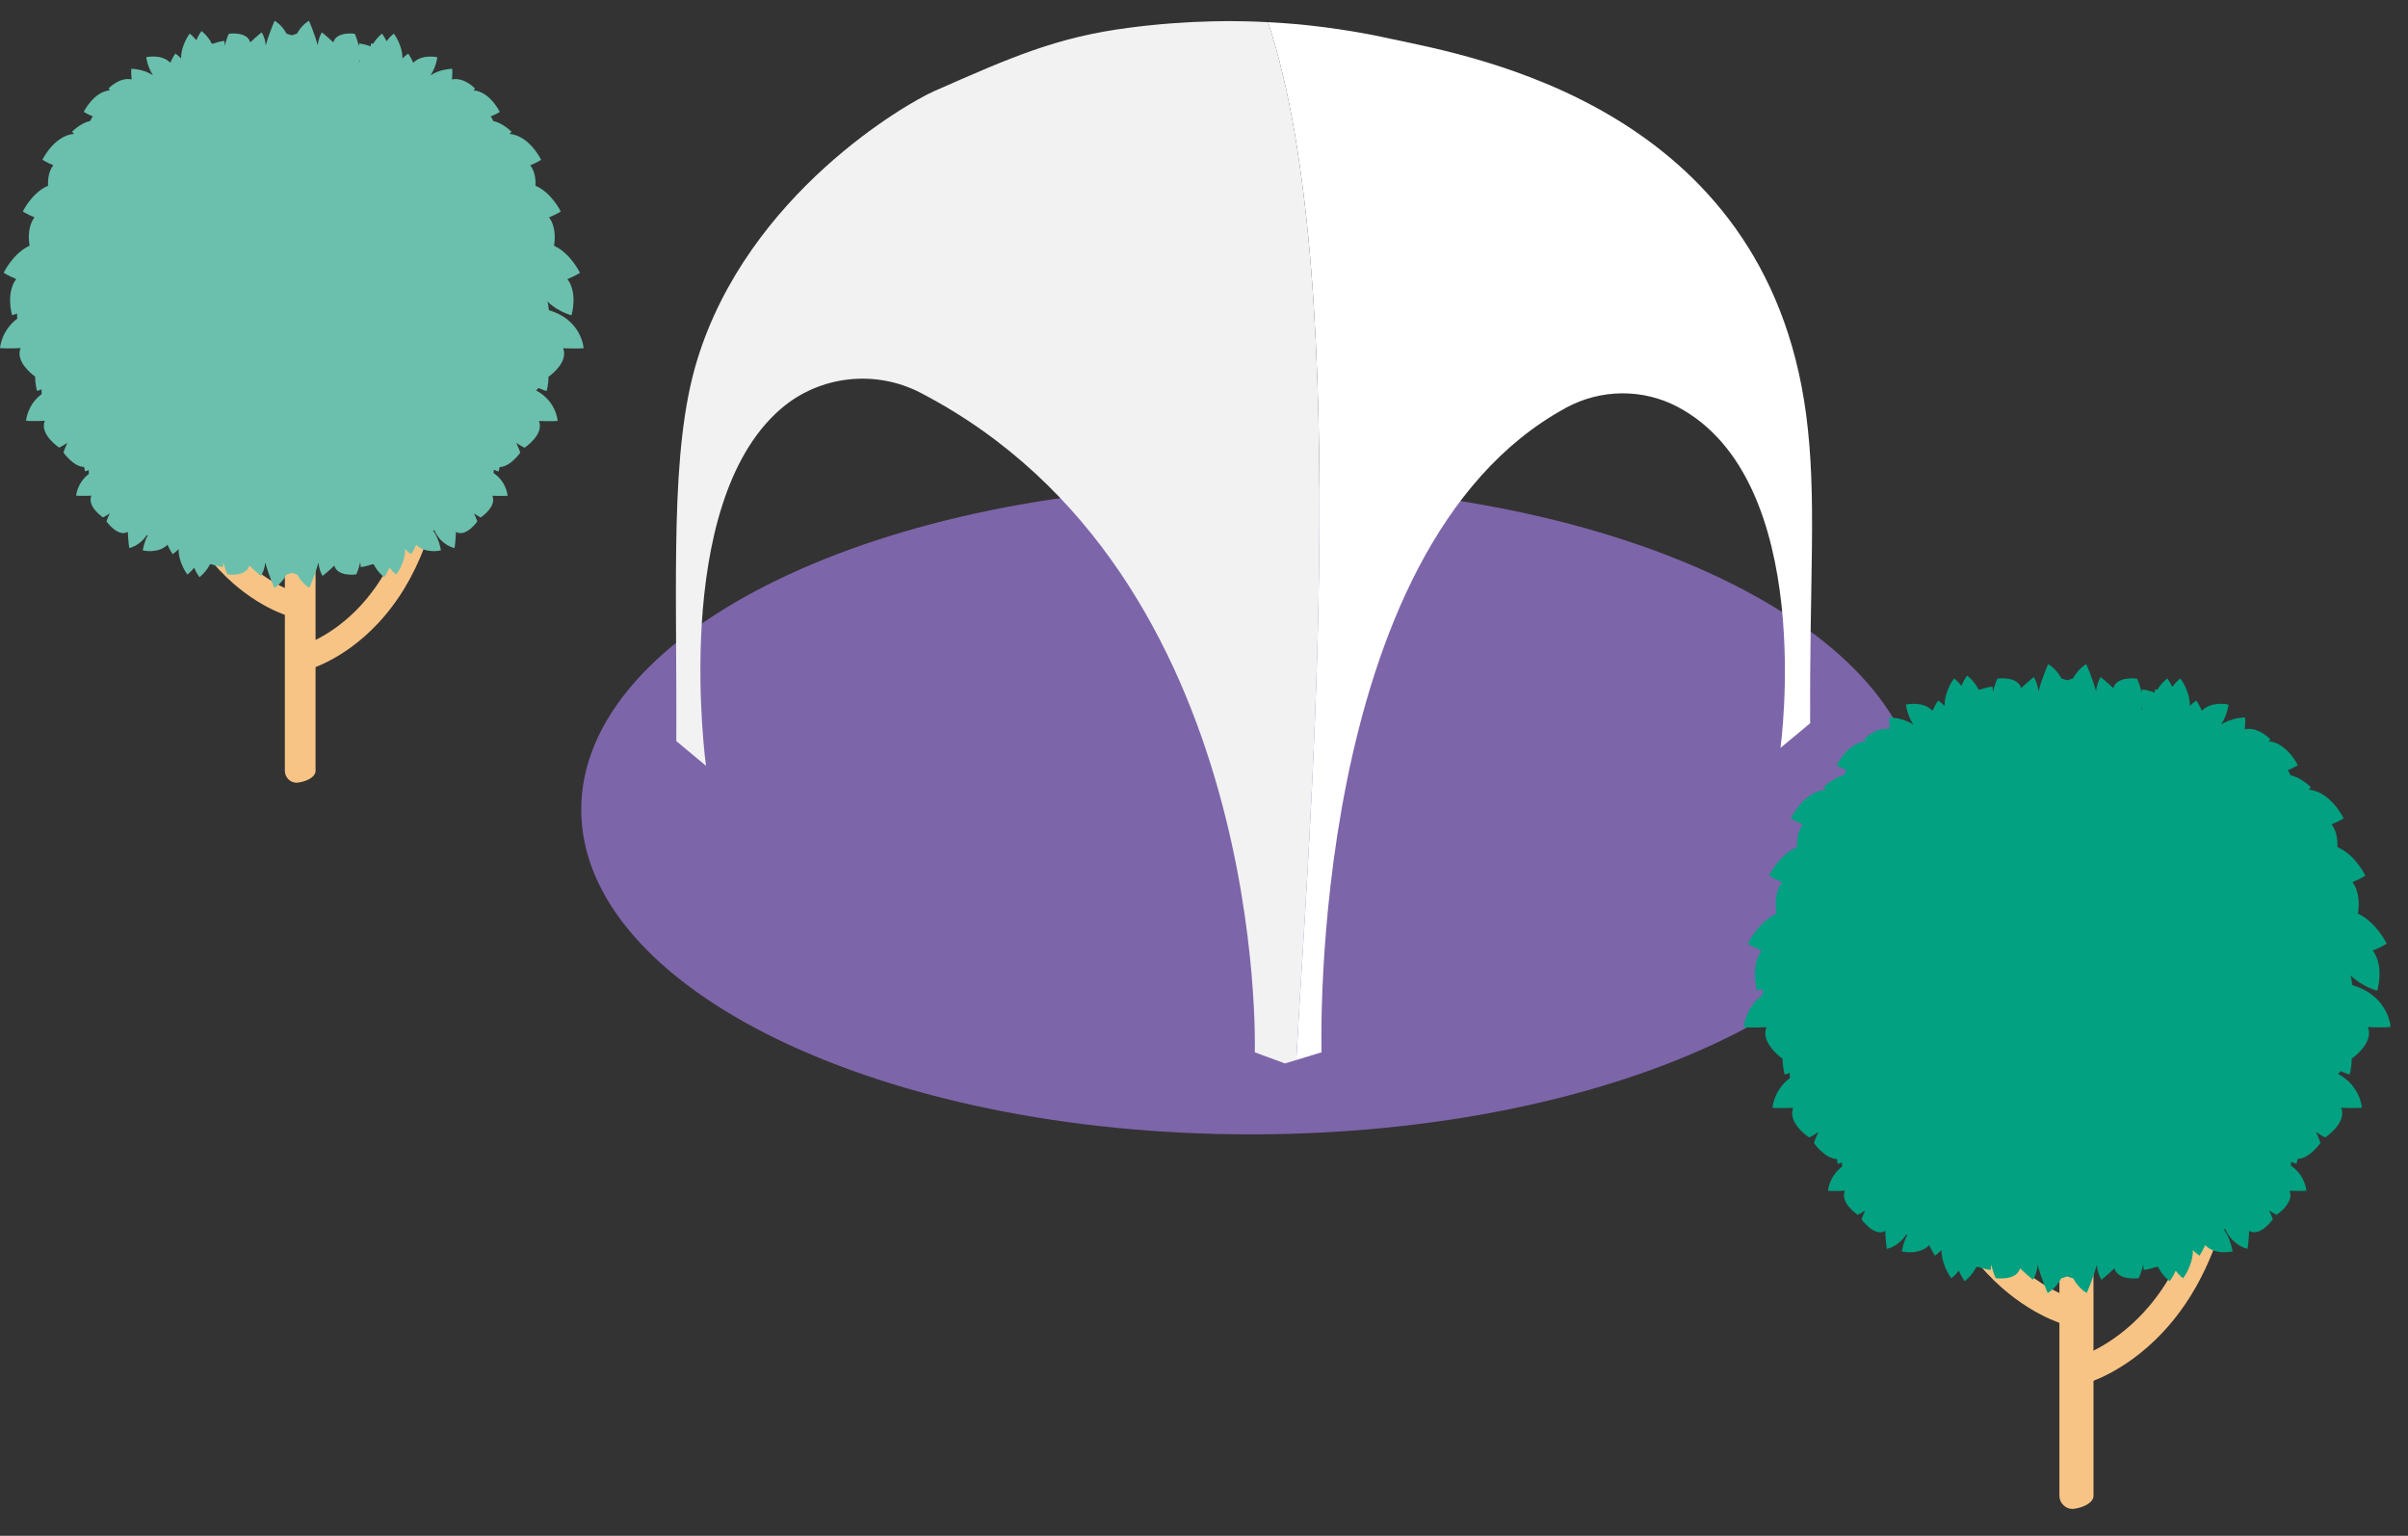 <svg xmlns="http://www.w3.org/2000/svg" fill="none" viewBox="0 0 116 74" height="74" width="116">
<rect x="0" y="0" width="116" height="74" fill="#333333" stroke="none"/>
<g clip-path="url(#clip0_454_178)">
<path fill="#7D65A9" d="M92.497 39.008C92.497 47.651 78.058 54.656 60.247 54.656C42.436 54.656 28 47.651 28 39.008C28 30.364 42.439 23.359 60.25 23.359C78.06 23.359 92.499 30.364 92.499 39.008"></path>
<path fill="white" d="M87.201 34.845C87.163 27.773 87.535 23.959 87.004 19.955C85.033 5.111 70.891 2.709 67.023 1.875C65.908 1.624 64.766 1.432 63.616 1.289C62.782 1.184 61.932 1.111 61.084 1.068C65.338 13.882 62.933 41.658 62.447 51.074L63.662 50.701C63.662 50.701 62.949 26.431 75.439 19.648C75.445 19.645 75.453 19.64 75.458 19.637C77.118 18.741 79.135 18.719 80.806 19.599C87.557 23.151 85.77 36.038 85.77 36.038L87.203 34.845H87.201Z"></path>
<path fill="#F2F2F2" d="M61.085 1.07C60.734 1.049 60.377 1.035 60.018 1.027C59.497 1.013 58.968 1.013 58.434 1.027C57.114 1.057 55.764 1.157 54.401 1.335C50.902 1.783 48.697 2.763 44.991 4.396C43.706 4.96 36.053 9.32 33.589 17.334C32.247 21.699 32.619 27.878 32.579 35.706L34.01 36.899C34.01 36.899 32.274 24.339 37.6 19.712C39.465 18.093 42.156 17.788 44.348 18.927C44.356 18.929 44.362 18.935 44.37 18.938C61.147 27.683 60.447 50.704 60.447 50.704L61.897 51.238L62.448 51.074C62.934 41.658 65.339 13.882 61.085 1.067"></path>
<path fill="#F8C485" d="M100.399 66.685L100.232 66.042L100.062 65.4C100.078 65.394 101.681 64.949 103.255 63.246C105.355 60.973 106.467 57.488 106.467 53.169H107.795C107.795 55.776 107.417 58.106 106.675 60.09C106.07 61.702 105.228 63.089 104.165 64.217C102.329 66.166 100.475 66.666 100.396 66.685"></path>
<path fill="#F8C485" d="M99.497 63.831L99.664 63.189L99.834 62.546C99.818 62.541 98.215 62.096 96.641 60.392C94.541 58.119 93.429 54.635 93.429 50.315H92.101C92.101 52.923 92.478 55.253 93.221 57.237C93.826 58.848 94.668 60.236 95.731 61.364C97.567 63.313 99.421 63.812 99.5 63.831"></path>
<path fill="#F8C485" d="M100.849 72.021V58.643H99.208V72.067C99.208 72.448 99.545 72.75 99.921 72.696C100.12 72.666 100.309 72.612 100.469 72.531C100.747 72.391 100.874 72.205 100.849 72.021Z"></path>
<path fill="#01A181" d="M115.167 49.489C115.167 49.489 115.07 47.97 113.313 47.465C113.299 47.308 113.272 47.152 113.234 46.998C113.793 47.551 114.519 47.735 114.519 47.735C114.519 47.735 114.873 46.56 114.303 45.802C114.711 45.643 114.973 45.467 114.973 45.467C114.973 45.467 114.471 44.425 113.588 44.02C113.647 43.648 113.685 42.986 113.324 42.503C113.704 42.355 113.947 42.19 113.947 42.19C113.947 42.19 113.459 41.172 112.597 40.816C112.614 40.479 112.57 40.052 112.319 39.718C112.673 39.58 112.9 39.429 112.9 39.429C112.9 39.429 112.279 38.138 111.215 38.047C111.28 37.977 111.318 37.931 111.318 37.931C111.318 37.931 110.894 37.48 110.343 37.353C110.308 37.269 110.265 37.185 110.208 37.11C110.503 36.994 110.692 36.87 110.692 36.87C110.692 36.87 110.176 35.793 109.288 35.717C109.342 35.658 109.372 35.623 109.372 35.623C109.372 35.623 108.78 34.994 108.135 35.137C108.173 34.805 108.154 34.567 108.154 34.567C108.154 34.567 107.514 34.567 106.996 34.913C107.29 34.462 107.358 33.949 107.358 33.949C107.358 33.949 106.545 33.755 106.07 34.243C105.935 33.941 105.8 33.752 105.8 33.752C105.8 33.752 105.663 33.846 105.493 34.014C105.501 33.296 105.034 32.688 105.034 32.688C105.034 32.688 104.829 32.842 104.645 33.096C104.526 32.845 104.405 32.688 104.405 32.688C104.405 32.688 104.124 32.896 103.927 33.231C103.857 33.217 103.814 33.215 103.814 33.215C103.814 33.215 103.805 33.271 103.797 33.366C103.452 33.242 103.185 33.215 103.185 33.215C103.185 33.215 103.177 33.271 103.168 33.366C103.09 32.999 102.95 32.699 102.95 32.699C102.95 32.699 101.97 32.553 101.805 33.158C101.462 32.826 101.192 32.621 101.192 32.621C101.192 32.621 101.014 32.888 100.974 33.315C100.761 32.562 100.499 32 100.499 32C100.499 32 100.126 32.197 99.864 32.686C99.805 32.705 99.708 32.734 99.584 32.777C99.459 32.734 99.362 32.702 99.303 32.686C99.041 32.197 98.668 32 98.668 32C98.668 32 98.409 32.559 98.193 33.315C98.156 32.888 97.975 32.621 97.975 32.621C97.975 32.621 97.707 32.826 97.362 33.158C97.197 32.553 96.218 32.699 96.218 32.699C96.218 32.699 96.085 32.983 96.007 33.336C95.999 33.18 95.983 33.08 95.983 33.08C95.983 33.08 95.707 33.107 95.356 33.236C95.356 33.223 95.354 33.215 95.354 33.215C95.354 33.215 95.338 33.215 95.308 33.22C95.113 32.812 94.763 32.551 94.763 32.551C94.763 32.551 94.611 32.745 94.484 33.045C94.312 32.821 94.133 32.688 94.133 32.688C94.133 32.688 93.664 33.293 93.675 34.014C93.505 33.846 93.367 33.752 93.367 33.752C93.367 33.752 93.232 33.941 93.097 34.243C92.622 33.755 91.809 33.949 91.809 33.949C91.809 33.949 91.877 34.462 92.171 34.913C91.653 34.567 91.013 34.567 91.013 34.567C91.013 34.567 90.994 34.805 91.032 35.137C90.387 34.996 89.796 35.623 89.796 35.623C89.796 35.623 89.825 35.66 89.879 35.717C88.991 35.795 88.476 36.87 88.476 36.87C88.476 36.87 88.665 36.997 88.959 37.11C88.902 37.185 88.856 37.269 88.824 37.353C88.273 37.477 87.849 37.931 87.849 37.931C87.849 37.931 87.884 37.977 87.952 38.047C86.888 38.138 86.267 39.429 86.267 39.429C86.267 39.429 86.494 39.58 86.848 39.718C86.597 40.052 86.554 40.479 86.57 40.816C85.709 41.172 85.22 42.19 85.22 42.19C85.22 42.19 85.466 42.352 85.844 42.503C85.482 42.986 85.517 43.645 85.579 44.02C84.696 44.425 84.194 45.467 84.194 45.467C84.194 45.467 84.456 45.64 84.864 45.802C84.294 46.563 84.645 47.735 84.645 47.735C84.645 47.735 84.75 47.708 84.912 47.646C84.912 47.675 84.912 47.705 84.912 47.735C84.912 47.797 84.912 47.859 84.918 47.921C84.059 48.569 84 49.492 84 49.492C84 49.492 84.456 49.525 85.096 49.492C84.821 50.18 85.638 50.844 85.876 51.017C85.873 51.438 85.973 51.779 85.973 51.779C85.973 51.779 86.07 51.754 86.216 51.697C86.216 51.724 86.216 51.752 86.216 51.779C86.216 51.835 86.216 51.892 86.222 51.946C85.439 52.534 85.385 53.377 85.385 53.377C85.385 53.377 85.8 53.406 86.384 53.377C86.089 54.108 87.153 54.807 87.153 54.807C87.153 54.807 87.35 54.713 87.596 54.548C87.453 54.84 87.38 55.072 87.38 55.072C87.38 55.072 87.919 55.841 88.484 55.841C88.505 55.984 88.535 56.076 88.535 56.076C88.535 56.076 88.613 56.057 88.732 56.011C88.732 56.033 88.732 56.054 88.732 56.076C88.732 56.122 88.732 56.168 88.737 56.214C88.103 56.691 88.057 57.374 88.057 57.374C88.057 57.374 88.395 57.399 88.87 57.374C88.632 57.968 89.493 58.535 89.493 58.535C89.493 58.535 89.653 58.459 89.852 58.325C89.736 58.559 89.677 58.751 89.677 58.751C89.677 58.751 90.284 59.617 90.816 59.31C90.838 59.817 90.892 60.174 90.892 60.174C90.892 60.174 91.442 60.079 91.831 59.48C91.847 59.485 91.861 59.493 91.877 59.499C91.669 59.904 91.618 60.298 91.618 60.298C91.618 60.298 92.452 60.498 92.938 59.995C93.075 60.306 93.213 60.5 93.213 60.5C93.213 60.5 93.353 60.403 93.529 60.233C93.521 60.97 94.001 61.591 94.001 61.591C94.001 61.591 94.185 61.456 94.36 61.226C94.493 61.531 94.646 61.731 94.646 61.731C94.646 61.731 95.005 61.464 95.205 61.045C95.235 61.051 95.251 61.051 95.251 61.051C95.251 61.051 95.251 61.043 95.254 61.029C95.613 61.162 95.896 61.191 95.896 61.191C95.896 61.191 95.912 61.089 95.921 60.929C96.004 61.291 96.136 61.583 96.136 61.583C96.136 61.583 97.141 61.731 97.311 61.11C97.662 61.45 97.937 61.661 97.937 61.661C97.937 61.661 98.121 61.388 98.158 60.951C98.38 61.723 98.644 62.298 98.644 62.298C98.644 62.298 99.025 62.098 99.295 61.596C99.357 61.577 99.457 61.545 99.584 61.502C99.71 61.548 99.81 61.577 99.872 61.596C100.142 62.098 100.523 62.298 100.523 62.298C100.523 62.298 100.788 61.726 101.009 60.951C101.049 61.388 101.23 61.661 101.23 61.661C101.23 61.661 101.506 61.45 101.857 61.11C102.027 61.731 103.031 61.583 103.031 61.583C103.031 61.583 103.166 61.294 103.247 60.929C103.255 61.089 103.271 61.191 103.271 61.191C103.271 61.191 103.554 61.162 103.913 61.029C103.913 61.043 103.916 61.051 103.916 61.051C103.916 61.051 103.932 61.051 103.962 61.045C104.159 61.464 104.521 61.731 104.521 61.731C104.521 61.731 104.675 61.531 104.807 61.226C104.982 61.456 105.166 61.591 105.166 61.591C105.166 61.591 105.646 60.97 105.638 60.233C105.814 60.406 105.954 60.5 105.954 60.5C105.954 60.5 106.092 60.306 106.23 59.995C106.715 60.495 107.55 60.298 107.55 60.298C107.55 60.298 107.474 59.717 107.131 59.242C107.15 59.231 107.169 59.223 107.188 59.213C107.566 60.049 108.273 60.171 108.273 60.171C108.273 60.171 108.327 59.815 108.349 59.307C108.88 59.615 109.488 58.748 109.488 58.748C109.488 58.748 109.426 58.559 109.312 58.322C109.512 58.457 109.671 58.532 109.671 58.532C109.671 58.532 110.535 57.965 110.295 57.372C110.77 57.396 111.107 57.372 111.107 57.372C111.107 57.372 111.061 56.637 110.357 56.16C110.362 56.103 110.365 56.044 110.368 55.981C110.522 56.046 110.63 56.073 110.63 56.073C110.63 56.073 110.657 55.981 110.681 55.838C111.245 55.838 111.785 55.069 111.785 55.069C111.785 55.069 111.709 54.834 111.569 54.545C111.815 54.713 112.012 54.804 112.012 54.804C112.012 54.804 113.075 54.105 112.781 53.374C113.367 53.404 113.78 53.374 113.78 53.374C113.78 53.374 113.712 52.318 112.63 51.743C112.676 51.697 112.722 51.654 112.759 51.611C113.008 51.727 113.189 51.773 113.189 51.773C113.189 51.773 113.291 51.433 113.286 51.012C113.523 50.839 114.344 50.175 114.066 49.487C114.708 49.519 115.162 49.487 115.162 49.487M103.185 34.092C103.19 34.122 103.195 34.151 103.201 34.181C103.187 34.181 103.177 34.176 103.163 34.173C103.171 34.146 103.179 34.119 103.185 34.092ZM95.953 34.025C95.953 34.025 95.958 34.049 95.961 34.062C95.956 34.062 95.95 34.062 95.945 34.062C95.948 34.049 95.95 34.035 95.953 34.022"></path>
<path fill="#F8C485" d="M14.796 32.283L14.645 31.703L14.491 31.125C14.505 31.122 15.952 30.72 17.372 29.182C19.266 27.13 20.268 23.988 20.268 20.093H21.464C21.464 22.447 21.124 24.547 20.454 26.334C19.909 27.786 19.148 29.039 18.189 30.056C16.535 31.814 14.861 32.264 14.791 32.281"></path>
<path fill="#F8C485" d="M13.981 29.711L14.132 29.13L14.286 28.553C14.273 28.55 12.826 28.148 11.406 26.609C9.511 24.558 8.509 21.416 8.509 17.52H7.313C7.313 19.874 7.654 21.972 8.323 23.761C8.868 25.213 9.63 26.466 10.588 27.484C12.243 29.241 13.916 29.692 13.986 29.708"></path>
<path fill="#F8C485" d="M15.201 37.096V25.033H13.722V37.139C13.722 37.482 14.024 37.758 14.364 37.706C14.545 37.679 14.715 37.631 14.858 37.558C15.109 37.431 15.223 37.264 15.201 37.099"></path>
<path fill="#6AC0AD" d="M28.114 16.775C28.114 16.775 28.028 15.407 26.443 14.948C26.43 14.807 26.408 14.667 26.373 14.527C26.875 15.026 27.531 15.191 27.531 15.191C27.531 15.191 27.85 14.133 27.334 13.447C27.701 13.301 27.939 13.145 27.939 13.145C27.939 13.145 27.488 12.205 26.689 11.841C26.743 11.503 26.775 10.909 26.449 10.472C26.791 10.337 27.013 10.191 27.013 10.191C27.013 10.191 26.57 9.274 25.795 8.952C25.812 8.647 25.771 8.261 25.544 7.962C25.863 7.838 26.068 7.7 26.068 7.7C26.068 7.7 25.509 6.536 24.548 6.453C24.608 6.391 24.64 6.35 24.64 6.35C24.64 6.35 24.257 5.943 23.76 5.829C23.73 5.754 23.69 5.678 23.639 5.611C23.903 5.505 24.076 5.392 24.076 5.392C24.076 5.392 23.609 4.42 22.81 4.353C22.858 4.301 22.886 4.266 22.886 4.266C22.886 4.266 22.354 3.699 21.771 3.829C21.803 3.529 21.787 3.316 21.787 3.316C21.787 3.316 21.209 3.316 20.742 3.629C21.007 3.224 21.069 2.76 21.069 2.76C21.069 2.76 20.334 2.585 19.908 3.025C19.787 2.752 19.665 2.582 19.665 2.582C19.665 2.582 19.541 2.666 19.387 2.817C19.395 2.169 18.971 1.621 18.971 1.621C18.971 1.621 18.785 1.759 18.62 1.988C18.512 1.761 18.404 1.621 18.404 1.621C18.404 1.621 18.151 1.81 17.975 2.109C17.91 2.099 17.873 2.093 17.873 2.093C17.873 2.093 17.865 2.145 17.857 2.231C17.546 2.118 17.303 2.093 17.303 2.093C17.303 2.093 17.295 2.145 17.287 2.228C17.214 1.896 17.09 1.626 17.09 1.626C17.09 1.626 16.207 1.497 16.056 2.042C15.746 1.742 15.505 1.559 15.505 1.559C15.505 1.559 15.343 1.799 15.308 2.185C15.114 1.505 14.882 1 14.882 1C14.882 1 14.547 1.178 14.309 1.618C14.255 1.634 14.166 1.661 14.056 1.702C13.942 1.661 13.856 1.634 13.802 1.618C13.565 1.178 13.23 1 13.23 1C13.23 1 12.995 1.505 12.803 2.185C12.768 1.799 12.606 1.559 12.606 1.559C12.606 1.559 12.366 1.742 12.056 2.042C11.907 1.497 11.022 1.626 11.022 1.626C11.022 1.626 10.903 1.88 10.83 2.201C10.822 2.061 10.808 1.969 10.808 1.969C10.808 1.969 10.56 1.993 10.242 2.112C10.242 2.101 10.239 2.093 10.239 2.093C10.239 2.093 10.223 2.093 10.198 2.099C10.026 1.732 9.707 1.494 9.707 1.494C9.707 1.494 9.572 1.669 9.456 1.939C9.299 1.737 9.14 1.618 9.14 1.618C9.14 1.618 8.716 2.163 8.724 2.814C8.571 2.663 8.446 2.579 8.446 2.579C8.446 2.579 8.325 2.752 8.203 3.022C7.777 2.582 7.043 2.757 7.043 2.757C7.043 2.757 7.102 3.222 7.369 3.627C6.902 3.316 6.325 3.313 6.325 3.313C6.325 3.313 6.308 3.527 6.341 3.826C5.758 3.699 5.226 4.264 5.226 4.264C5.226 4.264 5.253 4.299 5.302 4.35C4.5 4.42 4.036 5.389 4.036 5.389C4.036 5.389 4.206 5.503 4.47 5.608C4.419 5.678 4.378 5.751 4.349 5.827C3.852 5.94 3.471 6.348 3.471 6.348C3.471 6.348 3.504 6.388 3.563 6.45C2.605 6.534 2.043 7.697 2.043 7.697C2.043 7.697 2.249 7.832 2.567 7.959C2.34 8.261 2.3 8.645 2.316 8.95C1.541 9.271 1.099 10.189 1.099 10.189C1.099 10.189 1.32 10.335 1.663 10.47C1.336 10.904 1.369 11.501 1.425 11.838C0.629 12.203 0.175 13.142 0.175 13.142C0.175 13.142 0.413 13.298 0.78 13.444C0.267 14.13 0.583 15.188 0.583 15.188C0.583 15.188 0.678 15.164 0.823 15.107C0.823 15.134 0.823 15.161 0.823 15.188C0.823 15.245 0.823 15.299 0.829 15.355C0.054 15.938 0 16.773 0 16.773C0 16.773 0.41 16.802 0.991 16.773C0.742 17.393 1.479 17.99 1.695 18.149C1.693 18.53 1.784 18.835 1.784 18.835C1.784 18.835 1.871 18.813 2.003 18.762C2.003 18.786 2.003 18.811 2.003 18.835C2.003 18.886 2.003 18.938 2.008 18.986C1.301 19.518 1.255 20.276 1.255 20.276C1.255 20.276 1.63 20.303 2.157 20.276C1.892 20.935 2.851 21.567 2.851 21.567C2.851 21.567 3.029 21.483 3.25 21.332C3.123 21.594 3.056 21.804 3.056 21.804C3.056 21.804 3.544 22.498 4.052 22.498C4.073 22.628 4.098 22.711 4.098 22.711C4.098 22.711 4.168 22.692 4.276 22.652C4.276 22.671 4.276 22.692 4.276 22.711C4.276 22.752 4.276 22.795 4.281 22.835C3.709 23.267 3.668 23.883 3.668 23.883C3.668 23.883 3.971 23.904 4.4 23.883C4.184 24.417 4.964 24.93 4.964 24.93C4.964 24.93 5.11 24.86 5.288 24.738C5.183 24.952 5.129 25.122 5.129 25.122C5.129 25.122 5.677 25.902 6.157 25.627C6.176 26.083 6.225 26.404 6.225 26.404C6.225 26.404 6.721 26.318 7.072 25.78C7.086 25.786 7.099 25.791 7.113 25.799C6.924 26.164 6.878 26.52 6.878 26.52C6.878 26.52 7.628 26.698 8.068 26.247C8.193 26.526 8.317 26.701 8.317 26.701C8.317 26.701 8.444 26.615 8.603 26.458C8.595 27.122 9.027 27.683 9.027 27.683C9.027 27.683 9.191 27.559 9.351 27.354C9.469 27.63 9.61 27.81 9.61 27.81C9.61 27.81 9.934 27.567 10.112 27.192C10.139 27.195 10.155 27.198 10.155 27.198C10.155 27.198 10.155 27.192 10.158 27.179C10.482 27.297 10.738 27.325 10.738 27.325C10.738 27.325 10.754 27.233 10.76 27.087C10.835 27.414 10.954 27.675 10.954 27.675C10.954 27.675 11.858 27.81 12.012 27.252C12.331 27.559 12.576 27.748 12.576 27.748C12.576 27.748 12.741 27.503 12.776 27.106C12.976 27.802 13.213 28.321 13.213 28.321C13.213 28.321 13.556 28.14 13.799 27.686C13.856 27.67 13.945 27.64 14.059 27.6C14.175 27.64 14.264 27.667 14.318 27.686C14.56 28.137 14.903 28.321 14.903 28.321C14.903 28.321 15.144 27.805 15.341 27.106C15.376 27.5 15.54 27.748 15.54 27.748C15.54 27.748 15.789 27.559 16.105 27.252C16.259 27.81 17.163 27.675 17.163 27.675C17.163 27.675 17.284 27.414 17.357 27.087C17.365 27.233 17.379 27.325 17.379 27.325C17.379 27.325 17.633 27.297 17.959 27.179C17.959 27.192 17.962 27.198 17.962 27.198C17.962 27.198 17.978 27.198 18.005 27.192C18.183 27.567 18.507 27.81 18.507 27.81C18.507 27.81 18.645 27.63 18.766 27.354C18.925 27.562 19.09 27.683 19.09 27.683C19.09 27.683 19.525 27.125 19.517 26.458C19.673 26.615 19.803 26.701 19.803 26.701C19.803 26.701 19.927 26.526 20.051 26.247C20.488 26.698 21.241 26.52 21.241 26.52C21.241 26.52 21.174 25.996 20.866 25.57C20.883 25.562 20.901 25.554 20.918 25.543C21.258 26.296 21.898 26.407 21.898 26.407C21.898 26.407 21.946 26.085 21.965 25.629C22.445 25.907 22.994 25.125 22.994 25.125C22.994 25.125 22.939 24.954 22.834 24.741C23.015 24.863 23.158 24.933 23.158 24.933C23.158 24.933 23.936 24.42 23.722 23.886C24.151 23.907 24.454 23.886 24.454 23.886C24.454 23.886 24.411 23.224 23.776 22.792C23.779 22.741 23.784 22.687 23.787 22.633C23.925 22.692 24.022 22.717 24.022 22.717C24.022 22.717 24.046 22.633 24.068 22.503C24.578 22.503 25.064 21.81 25.064 21.81C25.064 21.81 24.996 21.599 24.869 21.337C25.091 21.488 25.269 21.572 25.269 21.572C25.269 21.572 26.227 20.943 25.963 20.282C26.489 20.309 26.864 20.282 26.864 20.282C26.864 20.282 26.805 19.332 25.828 18.813C25.871 18.773 25.909 18.732 25.944 18.695C26.168 18.8 26.333 18.84 26.333 18.84C26.333 18.84 26.424 18.533 26.422 18.155C26.638 17.998 27.375 17.401 27.126 16.778C27.704 16.808 28.117 16.778 28.117 16.778M17.314 2.892C17.319 2.919 17.322 2.946 17.33 2.973C17.319 2.973 17.308 2.968 17.295 2.968C17.303 2.944 17.308 2.919 17.314 2.895M10.792 2.836C10.792 2.836 10.795 2.857 10.798 2.871C10.792 2.871 10.79 2.871 10.784 2.871C10.784 2.86 10.79 2.846 10.792 2.836Z"></path>
</g>
<defs>
<clipPath id="clip0_454_178">
<rect fill="white" height="74" width="115.15"></rect>
</clipPath>
</defs>
</svg>
